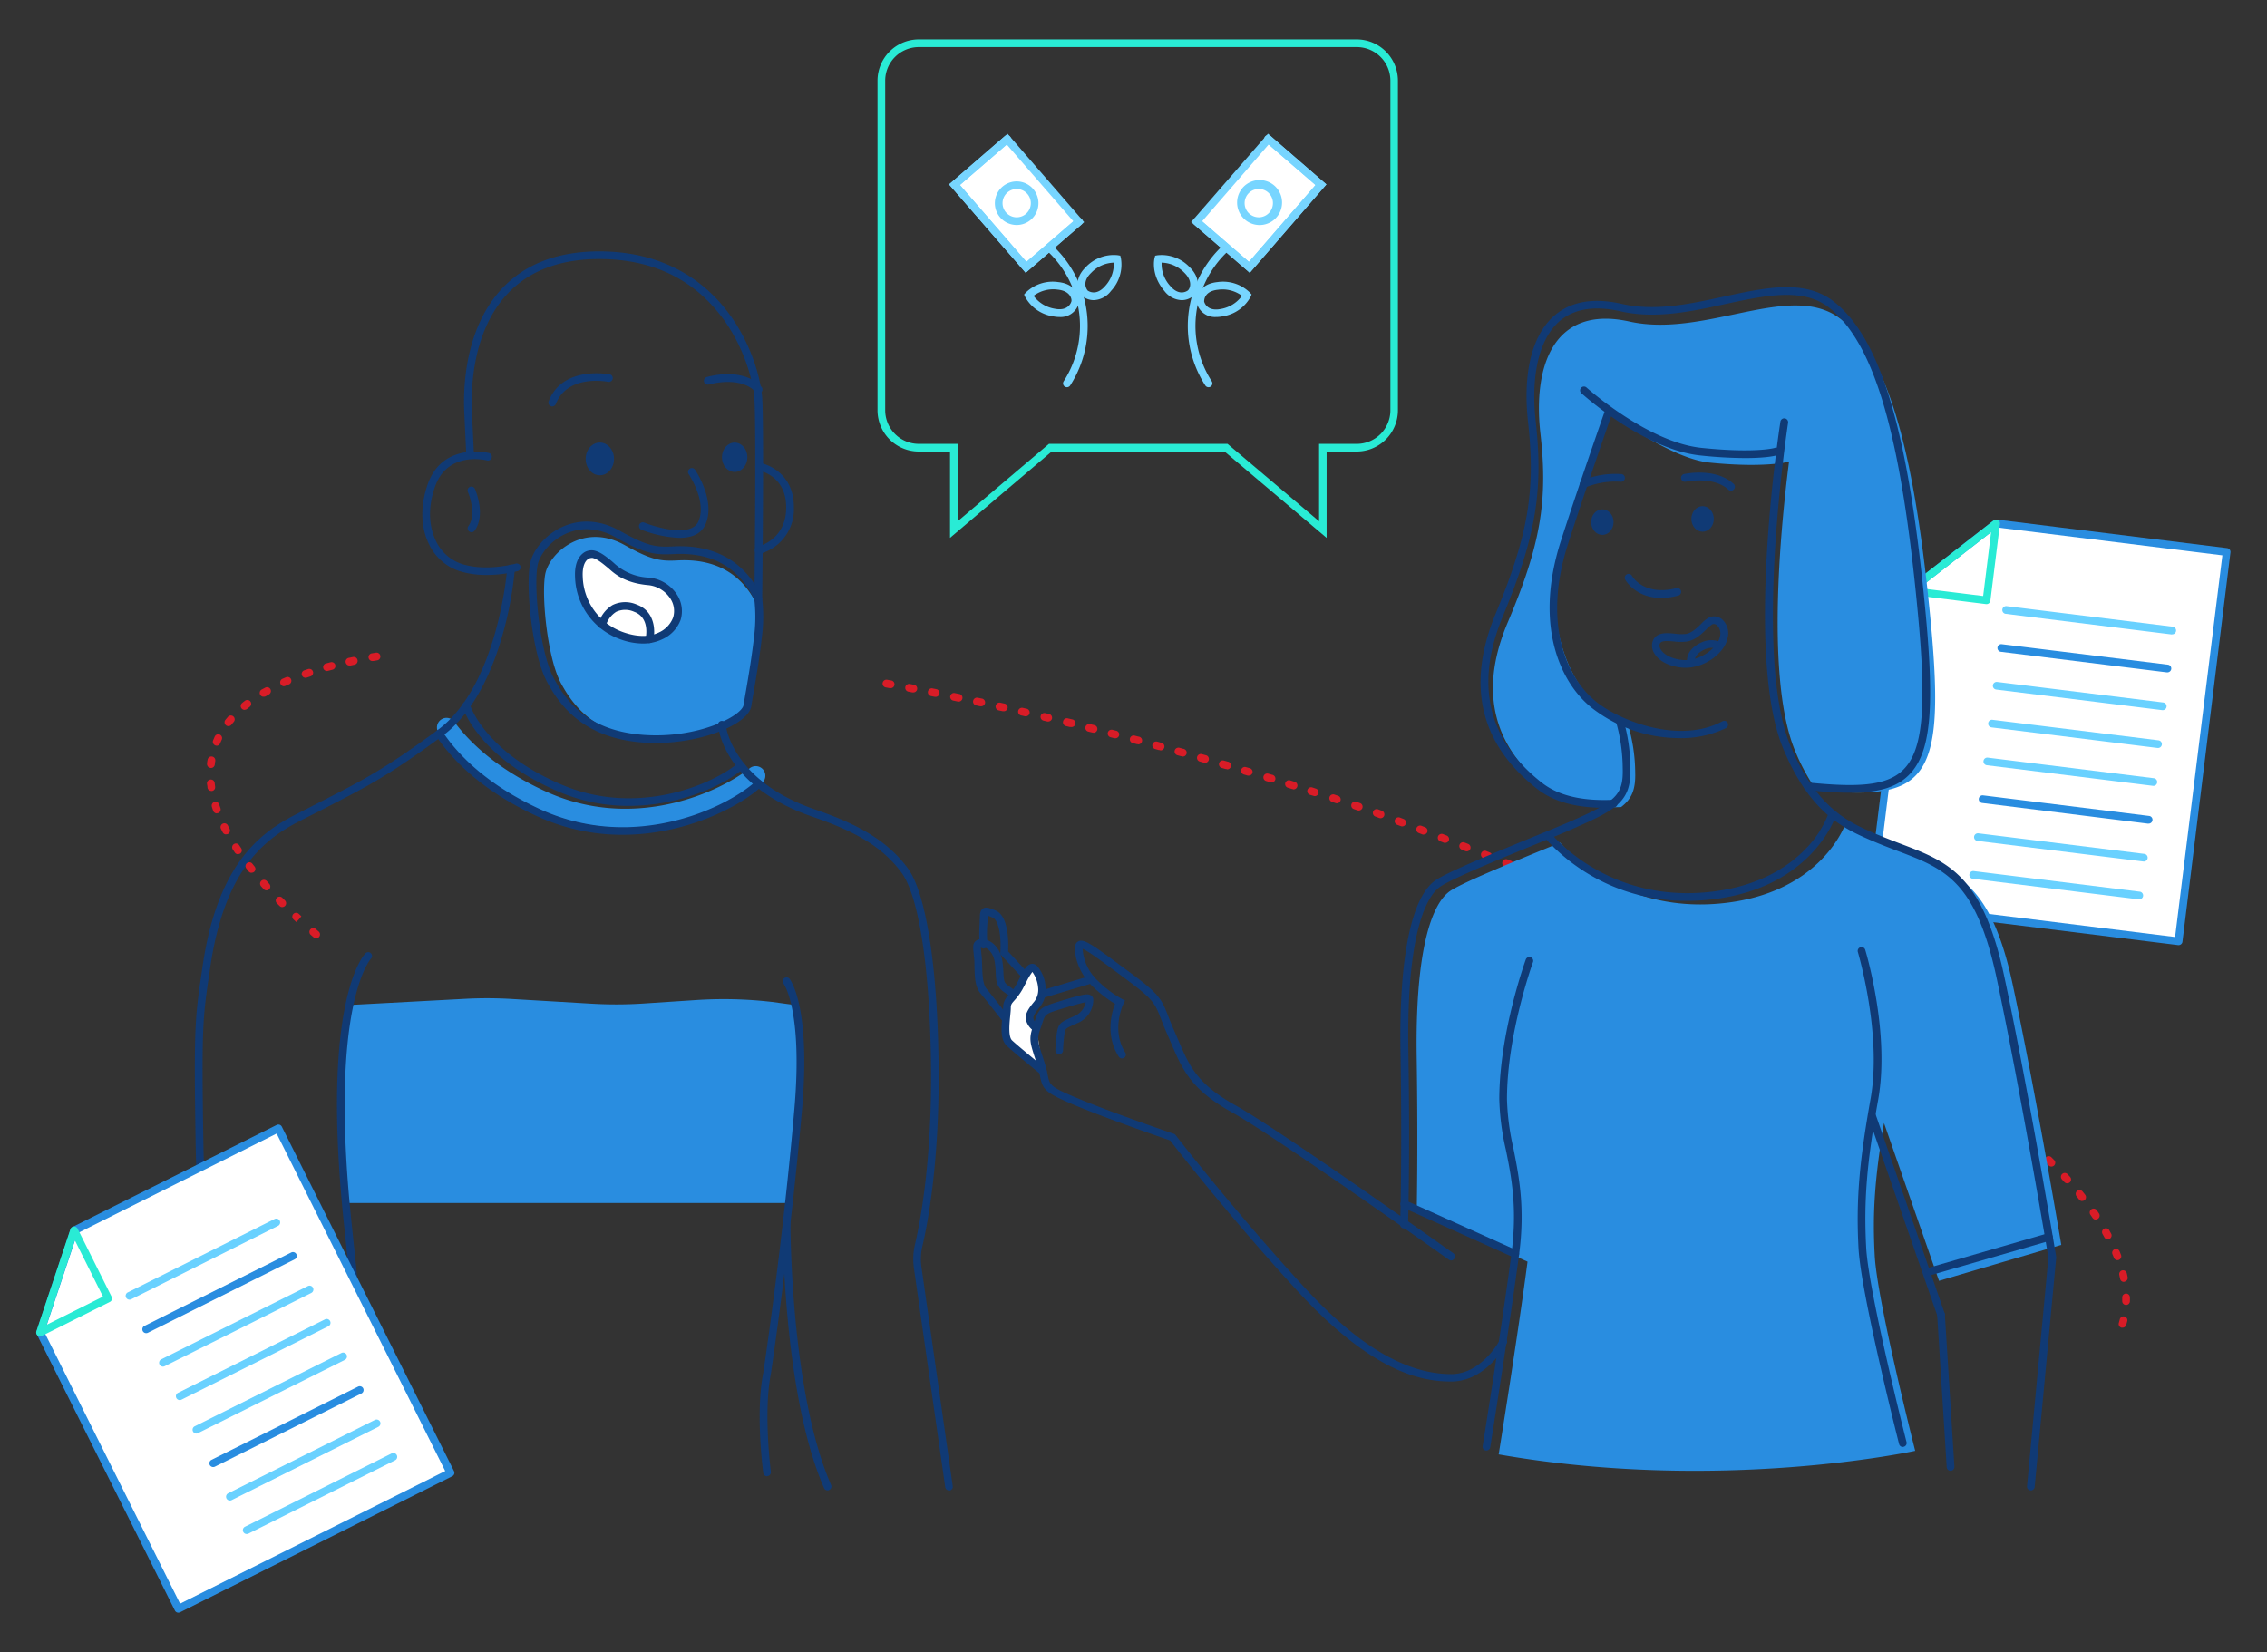<svg id="Layer_1" data-name="Layer 1" xmlns="http://www.w3.org/2000/svg" viewBox="0 0 590 430"><rect x="0" y="0" width="590" height="430" fill="#333333" stroke="none"/><defs><style>.cls-1{fill:#298de0;}.cls-2{fill:#d91c27;}.cls-3{fill:#fff;}.cls-4{fill:#69d1ff;}.cls-5{fill:#29ebd5;}.cls-6{fill:#77d5ff;}.cls-7{fill:#103a75;}</style></defs><title>why-us copy</title><g id="_Group_" data-name="&lt;Group&gt;"><path class="cls-1" d="M207.34,261.65l-6.49-.87a108.42,108.42,0,0,0-19.57-.49l-13.78.91a108.11,108.11,0,0,1-13.47.05L132.86,260a107.77,107.77,0,0,0-12.19,0L89.8,261.65v51.47H204.59l3.19-24.59Z"/></g><g id="_Group_2" data-name="&lt;Group&gt;"><path class="cls-1" d="M162.71,215.51A54.18,54.18,0,0,1,140,210.58c-14-6.38-21.73-14.25-25.78-19.73a2.5,2.5,0,1,1,4-3c3.69,5,10.82,12.22,23.83,18.16,22.6,10.32,44.61.54,53.1-6.07a2.5,2.5,0,1,1,3.07,3.95C191.88,208.9,178.49,215.51,162.71,215.51Z"/></g><g id="_Group_3" data-name="&lt;Group&gt;"><path class="cls-1" d="M176.37,145.87c12.63-.67,18.22,6.28,20.83,12a37.56,37.56,0,0,1,0,8.69c-.84,7.52-2.09,13.82-2.68,17.57s-12.73,9.13-25.75,8.15-19-7.41-22.81-14.51c-3.54-6.63-5.06-22.68-4.08-28.22s9.91-13.7,20.72-7.65C169.53,145.78,171.85,146.11,176.37,145.87Z"/></g><g id="_Group_4" data-name="&lt;Group&gt;"><path class="cls-2" d="M552.39,345.57a1.35,1.35,0,0,1-.28,0,1,1,0,0,1-.67-1.25c.09-.3.17-.61.25-.92a1,1,0,0,1,1.94.49c-.09.34-.18.67-.28,1A1,1,0,0,1,552.39,345.57Zm.93-5.91h0a1,1,0,0,1-1-1c0-.19,0-.38,0-.57v-.39a1,1,0,0,1,1-1,1,1,0,0,1,1,1v.43c0,.21,0,.41,0,.61A1,1,0,0,1,553.32,339.66Zm-.55-6a1,1,0,0,1-1-.8l-.21-1a1,1,0,1,1,1.95-.45c.08.33.15.67.22,1a1,1,0,0,1-.79,1.18ZM551.08,328a1,1,0,0,1-.93-.64c-.12-.3-.24-.6-.37-.9a1,1,0,0,1,.55-1.31,1,1,0,0,1,1.3.54l.38.95a1,1,0,0,1-.57,1.29A.92.92,0,0,1,551.08,328Zm-2.52-5.43a1,1,0,0,1-.89-.53l-.47-.85a1,1,0,0,1,.38-1.37,1,1,0,0,1,1.36.38l.49.89a1,1,0,0,1-.87,1.48Zm-3.12-5.12a1,1,0,0,1-.83-.45l-.56-.81A1,1,0,0,1,545.7,315l.57.84a1,1,0,0,1-.27,1.39A1,1,0,0,1,545.44,317.42Zm-3.54-4.84a1,1,0,0,1-.79-.38l-.61-.78a1,1,0,1,1,1.55-1.25c.22.26.43.52.63.79a1,1,0,0,1-.16,1.4A1,1,0,0,1,541.9,312.58ZM538,308a1,1,0,0,1-.74-.33l-.67-.74a1,1,0,0,1,1.48-1.34l.68.74a1,1,0,0,1-.08,1.42A1,1,0,0,1,538,308Zm-4.11-4.36a1,1,0,0,1-.71-.3l-.7-.7a1,1,0,1,1,1.41-1.42l.71.71a1,1,0,0,1-.71,1.71Zm-4.32-4.17a1,1,0,0,1-.68-.27l-.73-.67a1,1,0,0,1,1.35-1.48l.74.68a1,1,0,0,1,.06,1.42A1,1,0,0,1,529.6,299.46Zm-4.48-4a1,1,0,0,1-.65-.24l-.75-.64a1,1,0,0,1,1.29-1.53l.77.66a1,1,0,0,1,.1,1.41A1,1,0,0,1,525.12,295.46Zm-4.61-3.83a1,1,0,0,1-.63-.22l-.77-.62a1,1,0,0,1,1.24-1.57l.79.63a1,1,0,0,1,.15,1.41A1,1,0,0,1,520.51,291.63Zm-4.73-3.69a1,1,0,0,1-.6-.21l-.8-.59a1,1,0,0,1,1.2-1.61l.81.61a1,1,0,0,1,.19,1.4A1,1,0,0,1,515.78,287.94ZM511,284.38a1,1,0,0,1-.58-.19l-.81-.58a1,1,0,1,1,1.16-1.63l.82.58a1,1,0,0,1-.59,1.82ZM506,280.93a1,1,0,0,1-.57-.17l-.82-.56a1,1,0,0,1,1.12-1.66l.83.57a1,1,0,0,1-.56,1.82Zm-5-3.33a1,1,0,0,1-.55-.16l-.84-.54a1,1,0,0,1,1.09-1.68l.84.54a1,1,0,0,1-.54,1.84ZM496,274.38a.94.94,0,0,1-.53-.16l-.85-.52a1,1,0,0,1,1.06-1.7l.85.53a1,1,0,0,1-.53,1.85Zm-5.12-3.13a1,1,0,0,1-.52-.15l-.85-.51a1,1,0,0,1-.35-1.37,1,1,0,0,1,1.37-.35l.86.52a1,1,0,0,1,.35,1.37A1,1,0,0,1,490.87,271.25Zm-5.18-3a1,1,0,0,1-.5-.13l-.86-.5a1,1,0,0,1,1-1.74l.87.5a1,1,0,0,1-.5,1.87Zm-5.22-2.95a1,1,0,0,1-.49-.13l-.87-.48a1,1,0,1,1,1-1.75l.87.48a1,1,0,0,1-.48,1.88Zm-5.27-2.87a1,1,0,0,1-.47-.12l-.88-.47a1,1,0,0,1-.42-1.35,1,1,0,0,1,1.35-.42l.89.48a1,1,0,0,1-.47,1.88Zm-5.31-2.79a1.07,1.07,0,0,1-.46-.11l-.89-.46a1,1,0,1,1,.92-1.78l.89.46a1,1,0,0,1-.46,1.89Zm-5.36-2.72a1,1,0,0,1-.44-.1l-.9-.45a1,1,0,0,1-.45-1.34,1,1,0,0,1,1.35-.45l.89.45a1,1,0,0,1-.45,1.89Zm-5.38-2.64a1,1,0,0,1-.44-.1l-.89-.43a1,1,0,0,1,.86-1.81l.9.44a1,1,0,0,1-.43,1.9Zm-5.42-2.58a1,1,0,0,1-.42-.09l-.91-.42a1,1,0,1,1,.85-1.81l.9.42a1,1,0,0,1-.42,1.9Zm-5.45-2.5a1.06,1.06,0,0,1-.42-.09l-.9-.41a1,1,0,0,1,.82-1.83l.91.42a1,1,0,0,1,.5,1.32A1,1,0,0,1,448.28,249.16Zm-5.48-2.45a.92.92,0,0,1-.4-.08l-.92-.4a1,1,0,0,1,.8-1.83l.92.4a1,1,0,0,1-.4,1.91Zm-5.51-2.39a1,1,0,0,1-.39-.08l-.92-.4a1,1,0,1,1,.79-1.84l.92.4a1,1,0,0,1-.4,1.92ZM431.77,242a1.14,1.14,0,0,1-.4-.08l-.91-.39a1,1,0,0,1,.78-1.85l.92.4a1,1,0,0,1,.53,1.31A1,1,0,0,1,431.77,242Zm-5.53-2.35a.91.91,0,0,1-.39-.08l-.92-.38a1,1,0,0,1,.77-1.85l.93.39a1,1,0,0,1-.39,1.92Zm-5.54-2.32a1,1,0,0,1-.38-.08l-.92-.38a1,1,0,0,1-.54-1.31,1,1,0,0,1,1.3-.54l.93.39a1,1,0,0,1-.39,1.92Zm-5.54-2.3a1.09,1.09,0,0,1-.39-.08l-.92-.38a1,1,0,0,1,.76-1.85l.93.38a1,1,0,0,1,.54,1.31A1,1,0,0,1,415.16,235Zm-5.55-2.28a1,1,0,0,1-.38-.08l-.93-.38a1,1,0,0,1-.55-1.3,1,1,0,0,1,1.31-.55l.92.38a1,1,0,0,1,.55,1.31A1,1,0,0,1,409.61,232.7ZM404,230.43a1,1,0,0,1-.37-.07l-.93-.38a1,1,0,1,1,.75-1.85l.93.38a1,1,0,0,1-.38,1.92Zm-5.56-2.24a1,1,0,0,1-.38-.08l-.92-.37a1,1,0,1,1,.74-1.85l.93.37a1,1,0,0,1-.37,1.93ZM392.9,226a1.16,1.16,0,0,1-.37-.07l-.93-.38a1,1,0,0,1-.56-1.29,1,1,0,0,1,1.3-.56l.93.37a1,1,0,0,1-.37,1.93Zm-5.58-2.21a1.16,1.16,0,0,1-.37-.07l-.93-.37a1,1,0,0,1,.73-1.86l.93.37a1,1,0,0,1,.57,1.29A1,1,0,0,1,387.32,223.75Zm-5.59-2.2a1,1,0,0,1-.37-.07l-.93-.37a1,1,0,0,1-.57-1.29,1,1,0,0,1,1.3-.57l.93.37a1,1,0,0,1-.36,1.93Zm-5.6-2.18a.92.92,0,0,1-.36-.07l-.93-.36a1,1,0,0,1,.72-1.87l.93.36a1,1,0,0,1,.57,1.3A1,1,0,0,1,376.13,219.37Zm-5.6-2.17a1.13,1.13,0,0,1-.36-.06l-.93-.36a1,1,0,1,1,.71-1.87l.94.36a1,1,0,0,1,.57,1.29A1,1,0,0,1,370.53,217.2Zm-5.61-2.14a.92.92,0,0,1-.36-.07l-.93-.35a1,1,0,0,1,.7-1.88l.94.36a1,1,0,0,1-.35,1.94Zm-5.63-2.13a.91.91,0,0,1-.35-.07l-.94-.35a1,1,0,1,1,.7-1.87l.94.35a1,1,0,0,1-.35,1.94Zm-5.67-2a1.13,1.13,0,0,1-.32-.05l-.95-.32a1,1,0,0,1,.64-1.9l.95.32a1,1,0,0,1-.32,1.95Zm-5.7-1.89a1.12,1.12,0,0,1-.31-.05l-.95-.32a1,1,0,0,1-.64-1.26,1,1,0,0,1,1.27-.64l.95.32a1,1,0,0,1,.63,1.26A1,1,0,0,1,347.92,209.08Zm-5.7-1.86a1,1,0,0,1-.3-.05l-1-.3a1,1,0,0,1,.62-1.91l.94.31a1,1,0,0,1-.3,1.95Zm-5.72-1.82a.79.79,0,0,1-.3-.05l-.95-.3a1,1,0,1,1,.6-1.9l.95.3a1,1,0,0,1-.3,2Zm-5.72-1.78a1,1,0,0,1-.3-.05l-1-.29a1,1,0,0,1,.59-1.91l1,.29a1,1,0,0,1-.29,2ZM325,201.87a.92.92,0,0,1-.29,0l-1-.29a1,1,0,0,1-.67-1.25,1,1,0,0,1,1.24-.66l1,.28a1,1,0,0,1,.67,1.25A1,1,0,0,1,325,201.87Zm-5.76-1.71a.9.9,0,0,1-.28,0l-1-.28a1,1,0,1,1,.56-1.92l1,.28a1,1,0,0,1-.28,2Zm-5.77-1.68a1.24,1.24,0,0,1-.27,0l-1-.28a1,1,0,0,1,.55-1.92l1,.27a1,1,0,0,1-.28,2Zm-5.78-1.64-.26,0-1-.27a1,1,0,0,1,.54-1.93l1,.27a1,1,0,0,1-.27,2Zm-5.78-1.6-.27,0-1-.27a1,1,0,0,1-.7-1.22,1,1,0,0,1,1.23-.71l1,.27a1,1,0,0,1-.26,2Zm-5.8-1.56a1.09,1.09,0,0,1-.26,0l-1-.26a1,1,0,1,1,.51-1.93l1,.25a1,1,0,0,1-.25,2Zm-5.81-1.53a1.15,1.15,0,0,1-.26,0l-1-.25a1,1,0,0,1,.5-1.94l1,.25a1,1,0,0,1,.71,1.22A1,1,0,0,1,290.34,192.15Zm-5.82-1.49a1.07,1.07,0,0,1-.25,0l-1-.24a1,1,0,0,1-.73-1.21,1,1,0,0,1,1.21-.73l1,.24a1,1,0,0,1-.24,2Zm-5.83-1.44a1,1,0,0,1-.24,0l-1-.24a1,1,0,0,1-.73-1.21A1,1,0,0,1,278,187l1,.23a1,1,0,0,1-.24,2Zm-5.84-1.42a.86.86,0,0,1-.23,0l-1-.23a1,1,0,0,1-.74-1.21,1,1,0,0,1,1.2-.74l1,.23a1,1,0,0,1,.74,1.21A1,1,0,0,1,272.85,187.8ZM267,186.44a.91.91,0,0,1-.23,0l-1-.22A1,1,0,0,1,265,185a1,1,0,0,1,1.2-.75l1,.22a1,1,0,0,1,.75,1.2A1,1,0,0,1,267,186.44Zm-5.86-1.33a.83.83,0,0,1-.22,0l-1-.21a1,1,0,0,1,.43-2l1,.22a1,1,0,0,1-.22,2Zm-5.87-1.29a.75.75,0,0,1-.21,0l-1-.21a1,1,0,1,1,.42-2l1,.21a1,1,0,0,1-.21,2Zm-5.88-1.24-.2,0-1-.21a1,1,0,1,1,.4-1.95l1,.2a1,1,0,0,1-.21,2Zm-5.88-1.2-.2,0-1-.2a1,1,0,1,1,.39-2l1,.2a1,1,0,0,1,.79,1.17A1,1,0,0,1,243.51,181.38Zm-5.89-1.16h-.19l-1-.19a1,1,0,1,1,.37-2l1,.19a1,1,0,0,1-.19,2Zm-5.9-1.11h-.18l-1-.18a1,1,0,1,1,.35-2l1,.18a1,1,0,0,1-.18,2Z"/></g><g id="_Group_5" data-name="&lt;Group&gt;"><polygon class="cls-3" points="579.53 143.66 566.98 244.98 486.92 235.06 496.99 153.76 519.49 136.22 579.53 143.66"/><path class="cls-1" d="M567,246h-.12l-80.06-9.92a1,1,0,0,1-.87-1.11L496,153.64a1,1,0,0,1,.38-.67l22.5-17.53a1,1,0,0,1,.74-.21l60,7.44a1,1,0,0,1,.87,1.12L568,245.1A1,1,0,0,1,567,246Zm-79-11.79,78.08,9.68,12.31-99.34-58.64-7.26-21.85,17Z"/></g><g id="_Group_6" data-name="&lt;Group&gt;"><path class="cls-4" d="M565.24,165.13h-.12L522,159.77a1,1,0,0,1,.24-2l43.16,5.34a1,1,0,0,1-.13,2Z"/></g><g id="_Group_7" data-name="&lt;Group&gt;"><line class="cls-3" x1="520.87" y1="168.63" x2="564.02" y2="173.98"/><path class="cls-1" d="M564,175h-.12l-43.15-5.35a1,1,0,0,1-.87-1.11,1,1,0,0,1,1.11-.87L564.15,173a1,1,0,0,1-.13,2Z"/></g><g id="_Group_8" data-name="&lt;Group&gt;"><path class="cls-4" d="M562.8,184.83h-.12l-43.16-5.35a1,1,0,0,1-.86-1.11,1,1,0,0,1,1.11-.87l43.16,5.34a1,1,0,0,1-.13,2Z"/></g><g id="_Group_9" data-name="&lt;Group&gt;"><path class="cls-4" d="M561.58,194.68h-.12l-43.15-5.35a1,1,0,0,1-.87-1.11,1,1,0,0,1,1.11-.87l43.15,5.34a1,1,0,0,1-.12,2Z"/></g><g id="_Group_10" data-name="&lt;Group&gt;"><path class="cls-4" d="M560.36,204.53h-.12l-43.16-5.35a1,1,0,0,1-.86-1.11,1,1,0,0,1,1.11-.87l43.15,5.35a1,1,0,0,1-.12,2Z"/></g><g id="_Group_11" data-name="&lt;Group&gt;"><line class="cls-3" x1="515.99" y1="208.03" x2="559.14" y2="213.38"/><path class="cls-1" d="M559.14,214.38H559L515.86,209a1,1,0,0,1-.87-1.11,1,1,0,0,1,1.12-.87l43.15,5.35a1,1,0,0,1-.12,2Z"/></g><g id="_Group_12" data-name="&lt;Group&gt;"><path class="cls-4" d="M557.92,224.23h-.12l-43.16-5.35a1,1,0,0,1-.87-1.11,1,1,0,0,1,1.12-.87L558,222.24a1,1,0,0,1-.12,2Z"/></g><g id="_Group_13" data-name="&lt;Group&gt;"><path class="cls-4" d="M556.7,234.08h-.12l-43.16-5.35a1,1,0,1,1,.25-2l43.15,5.35a1,1,0,0,1-.12,2Z"/></g><g id="_Group_14" data-name="&lt;Group&gt;"><path class="cls-5" d="M517,157.24h-.12l-20-2.48a1,1,0,0,1-.49-1.79l22.5-17.53a1,1,0,0,1,1.61.91l-2.49,20A1,1,0,0,1,517,157.24Zm-17.5-4.17,16.63,2.06,2.06-16.63Z"/></g><g id="_Group_15" data-name="&lt;Group&gt;"><path class="cls-5" d="M247.25,140V117.53h-8.13a10.75,10.75,0,0,1-10.74-10.73V21a10.75,10.75,0,0,1,10.74-10.74h114A10.75,10.75,0,0,1,363.82,21V106.8a10.75,10.75,0,0,1-10.74,10.73h-7.82V140L318.7,117.53h-45ZM273,115.53h46.47l23.83,20.15V115.53h9.82a8.75,8.75,0,0,0,8.74-8.73V21a8.75,8.75,0,0,0-8.74-8.74h-114A8.75,8.75,0,0,0,230.38,21V106.8a8.75,8.75,0,0,0,8.74,8.73h10.13v20.14Z"/></g><g id="_Group_16" data-name="&lt;Group&gt;"><path class="cls-6" d="M314.53,100.79a1,1,0,0,1-.84-.45,28.62,28.62,0,0,1,8.51-39.52,1,1,0,1,1,1.09,1.68,26.59,26.59,0,0,0-7.92,36.75,1,1,0,0,1-.84,1.54Z"/></g><g id="_Group_17" data-name="&lt;Group&gt;"><rect class="cls-3" x="313.38" y="43.81" width="28.47" height="18.14" transform="translate(582.06 -160.16) rotate(130.89)"/><path class="cls-6" d="M325.26,71,310,57.8l20-23L345.2,48ZM312.85,57.6l12.2,10.57,17.33-20L330.18,37.6Z"/></g><g id="_Group_18" data-name="&lt;Group&gt;"><path class="cls-6" d="M327.61,58.57a5.85,5.85,0,1,1,.41,0Zm0-9.37h-.27a3.68,3.68,0,0,0-3.41,3.94,3.68,3.68,0,0,0,1.26,2.52h0a3.76,3.76,0,0,0,2.68.89,3.7,3.7,0,0,0,3.41-3.94,3.66,3.66,0,0,0-3.67-3.42Z"/></g><g id="_Group_19" data-name="&lt;Group&gt;"><g id="_Group_20" data-name="&lt;Group&gt;"><path class="cls-6" d="M325.26,71,310.79,58.46a1,1,0,0,1,1.31-1.52l12.95,11.22,17.33-20-13-11.22a1,1,0,1,1,1.31-1.51L345.2,48Z"/></g></g><g id="_Group_21" data-name="&lt;Group&gt;"><g id="_Group_22" data-name="&lt;Group&gt;"><g id="_Group_23" data-name="&lt;Group&gt;"><path class="cls-6" d="M307.54,78.12a5.89,5.89,0,0,1-4.5-2.39c-3.61-4.23-2.61-8.38-2.56-8.56l.16-.62.63-.11a10,10,0,0,1,8.36,3.12c3.27,3.19,2,6.29.91,7.48l-.1.09A4.74,4.74,0,0,1,307.54,78.12Zm-5.22-9.76a8.51,8.51,0,0,0,2.24,6.07h0c2.23,2.61,4.15,1.48,4.56,1.19s1.57-2.22-.88-4.63A8.49,8.49,0,0,0,302.32,68.36Z"/></g></g><g id="_Group_24" data-name="&lt;Group&gt;"><g id="_Group_25" data-name="&lt;Group&gt;"><path class="cls-6" d="M316.46,82.51a4.88,4.88,0,0,1-5-3.67l0-.13c-.13-1.63.82-4.82,5.36-5.29h0a10,10,0,0,1,8.5,2.76l.42.48-.26.59a10,10,0,0,1-7.33,5.1A8.78,8.78,0,0,1,316.46,82.51Zm-3.07-4c.13.46.92,2.57,4.3,1.91A8.55,8.55,0,0,0,323.23,77,8.46,8.46,0,0,0,317,75.41h0C313.5,75.76,313.38,78,313.39,78.48Zm3.47-4.07h0Z"/></g></g></g><g id="_Group_26" data-name="&lt;Group&gt;"><path class="cls-6" d="M277.67,100.79a1,1,0,0,1-.54-.16,1,1,0,0,1-.3-1.38,26.59,26.59,0,0,0-7.92-36.75A1,1,0,1,1,270,60.82a28.62,28.62,0,0,1,8.52,39.52A1,1,0,0,1,277.67,100.79Z"/></g><g id="_Group_27" data-name="&lt;Group&gt;"><rect class="cls-3" x="250.35" y="43.81" width="28.47" height="18.14" transform="translate(131.35 -181.74) rotate(49.11)"/><path class="cls-6" d="M266.94,71,247,48l15.22-13.18,19.94,23ZM249.82,48.16l17.32,20,12.2-10.57L262,37.6Z"/></g><g id="_Group_28" data-name="&lt;Group&gt;"><path class="cls-6" d="M264.58,58.56a5.67,5.67,0,1,1,3.72-1.38h0A5.65,5.65,0,0,1,264.58,58.56Zm0-9.36A3.68,3.68,0,1,0,267,55.67h0a3.68,3.68,0,0,0-2.41-6.47Z"/></g><g id="_Group_29" data-name="&lt;Group&gt;"><g id="_Group_30" data-name="&lt;Group&gt;"><path class="cls-6" d="M266.94,71,247,48l14.46-12.52a1,1,0,1,1,1.31,1.51L249.82,48.16l17.32,20,13-11.22a1,1,0,0,1,1.31,1.52Z"/></g></g><g id="_Group_31" data-name="&lt;Group&gt;"><g id="_Group_32" data-name="&lt;Group&gt;"><g id="_Group_33" data-name="&lt;Group&gt;"><path class="cls-6" d="M284.66,78.12a4.72,4.72,0,0,1-2.9-1l-.1-.09c-1.11-1.19-2.36-4.29.9-7.48a10,10,0,0,1,8.37-3.12l.63.11.16.62a10,10,0,0,1-2.57,8.56A5.88,5.88,0,0,1,284.66,78.12Zm-1.59-2.5c.39.27,2.32,1.43,4.57-1.19a8.49,8.49,0,0,0,2.23-6.07A8.47,8.47,0,0,0,284,71C281.47,73.42,282.8,75.28,283.07,75.62Zm5.33-.54Z"/></g></g><g id="_Group_34" data-name="&lt;Group&gt;"><g id="_Group_35" data-name="&lt;Group&gt;"><path class="cls-6" d="M275.74,82.51a8.7,8.7,0,0,1-1.62-.16,10,10,0,0,1-7.33-5.1l-.26-.59.42-.48a10,10,0,0,1,8.49-2.76c4.54.47,5.49,3.66,5.36,5.29l0,.13A4.89,4.89,0,0,1,275.74,82.51ZM269,77a8.55,8.55,0,0,0,5.53,3.36c3.37.65,4.17-1.43,4.31-1.91s-.15-2.72-3.57-3.07h0A8.49,8.49,0,0,0,269,77Zm10.83,1.6h0Z"/></g></g></g><g id="_Group_36" data-name="&lt;Group&gt;"><path class="cls-7" d="M271,259.89l-10.66-11.53,0-.44c.25-3.3-.2-8.31-2-9.08-.65-.28-1.06-.44-1.32-.52,0,.22,0,.49,0,.73,0,.4,0,.88-.06,1.42a38.49,38.49,0,0,0,0,5.3,1,1,0,1,1-2,.19,38.15,38.15,0,0,1,0-5.62c0-.52,0-1,.05-1.35,0-1.13.06-2,.81-2.51s1.8-.14,3.34.53c3.44,1.48,3.31,8.61,3.21,10.63l9.22,10L283.74,254a1,1,0,1,1,.58,1.91Z"/></g><g id="_Group_37" data-name="&lt;Group&gt;"><path class="cls-7" d="M261.82,266.33a1,1,0,0,1-.8-.39c0-.05-4.36-5.61-5.86-7.41s-1.48-4.6-1.55-7.18c0-.71,0-1.4-.09-2s-.09-.91-.13-1.28c-.14-1.35-.24-2.23.33-2.93a2.18,2.18,0,0,1,1.52-.69c2-.17,5,1.52,5.66,5.86a28.8,28.8,0,0,1,.25,2.91c.1,2,.17,2.57,1.24,3.32l2.14,1.52a1,1,0,1,1-1.15,1.63l-2.14-1.51c-1.91-1.35-2-2.9-2.09-4.86a25.9,25.9,0,0,0-.23-2.73c-.47-3.3-2.64-4.23-3.5-4.15h-.13a10.32,10.32,0,0,0,.09,1.41c0,.39.09.83.13,1.33s.07,1.36.1,2.11c.06,2.15.14,4.82,1.09,6,1.51,1.83,5.72,7.24,5.9,7.47a1,1,0,0,1-.78,1.61Z"/></g><g id="_Group_38" data-name="&lt;Group&gt;"><path class="cls-1" d="M490.32,292.3c-2.48,14.79-3,23.76-2.41,34.54.62,11.77,10.53,50.79,10.53,50.79s-50.53,11.05-108.4.93c0,0,5-31,7.51-50.17l-28.84-13c.13-7.07.28-20.86,0-39.8-.47-28.34,3.92-40.63,8.88-43.8,3.87-2.48,18.76-8.47,28.44-12.45h0c.41.52,14.57,18.25,41.41,15.85,25.43-2.28,32.22-19,33-21.09a40.82,40.82,0,0,0,10.21,5.74c16,7,26.73,6,33.23,36.7,5.11,24.07,10.5,55.21,12.58,67.48l-31.82,9.36Z"/></g><g id="_Group_39" data-name="&lt;Group&gt;"><path class="cls-1" d="M472.7,205.65a53.28,53.28,0,0,1-5.43-10c-7.86-18.57-3.78-59-1.66-75.49,0,0-6.15,1.72-20.65.25-8.67-.88-20.57-9-26.57-13.23-1.1,3-7.09,19.8-11.62,33.53-5,15.17-1.31,36,11.19,44.78a37.67,37.67,0,0,0,5.81,3.38h0A44.24,44.24,0,0,1,425.57,201c.13,4.38-.8,6.86-3.66,9.06-6.46.28-13.77-.56-19-4.53-12.53-9.6-19-23.49-10.5-43.55s10.5-31.65,8.5-49.1,3.33-33.59,23.16-29.19S466,73,479,83s19.5,36.94,23.5,79S500.77,208.37,472.7,205.65Z"/></g><g id="_Group_40" data-name="&lt;Group&gt;"><path class="cls-7" d="M436.86,192.12a37.09,37.09,0,0,1-21.75-7.24c-8.65-6.23-16.16-21.52-8.87-44.12,4.95-15.33,11.44-33.84,11.51-34a1,1,0,1,1,1.88.66c-.06.18-6.55,18.66-11.49,34-7,21.58,0,36,8.13,41.89,6.65,4.78,21.2,10.21,32,4.43a1,1,0,0,1,1.35.4,1,1,0,0,1-.41,1.36A26.82,26.82,0,0,1,436.86,192.12Z"/></g><g id="_Group_41" data-name="&lt;Group&gt;"><path class="cls-7" d="M454.2,119.23a114.42,114.42,0,0,1-11.61-.67c-14.66-1.51-30.41-15.65-31.07-16.25a1,1,0,0,1,1.34-1.48c.16.14,15.93,14.29,29.93,15.74s19.07.05,19.12,0a1,1,0,1,1,.57,1.91C462.34,118.57,460,119.23,454.2,119.23Z"/></g><g id="_Group_42" data-name="&lt;Group&gt;"><path class="cls-7" d="M528.54,387.93h-.09a1,1,0,0,1-.9-1.09l5.56-59.49c-.43-2.59-7.2-43.15-13.44-72.61-5.42-25.52-13.5-28.59-25.74-33.23-2.21-.84-4.49-1.7-6.92-2.76l-.26-.11c-6.58-2.86-15.61-6.77-22.67-23.8-10-24.15-1.1-82.62-.72-85.09a1,1,0,0,1,2,.3c-.09.6-9.21,60.4.59,84,6.75,16.29,15.34,20,21.62,22.73l.26.12c2.39,1,4.64,1.89,6.83,2.72,12.39,4.7,21.34,8.1,27,34.69,6.44,30.33,13.41,72.4,13.48,72.82l0,.13v.13L529.54,387A1,1,0,0,1,528.54,387.93Z"/></g><g id="_Group_43" data-name="&lt;Group&gt;"><path class="cls-7" d="M450.52,127.73a1,1,0,0,1-.67-.26c-3.91-3.61-11-2.11-11.11-2.09a1,1,0,0,1-.43-2c.34-.07,8.23-1.72,12.89,2.58a1,1,0,0,1,.06,1.41A1,1,0,0,1,450.52,127.73Z"/></g><g id="_Group_44" data-name="&lt;Group&gt;"><path class="cls-7" d="M412.19,127a1,1,0,0,1-.39-1.93A22.38,22.38,0,0,1,422,123.4a1,1,0,0,1,.88,1.11,1,1,0,0,1-1.1.88,20.45,20.45,0,0,0-9.17,1.5A1.09,1.09,0,0,1,412.19,127Z"/></g><g id="_Group_45" data-name="&lt;Group&gt;"><path class="cls-7" d="M432.38,155.64c-6.68,0-9.27-4.53-9.4-4.76a1,1,0,0,1,1.75-1c.13.23,3.14,5.32,11.55,3.2a1,1,0,0,1,.49,1.94A18,18,0,0,1,432.38,155.64Z"/></g><g id="_Group_46" data-name="&lt;Group&gt;"><ellipse class="cls-7" cx="443.11" cy="135.07" rx="2.92" ry="3.33"/></g><g id="_Group_47" data-name="&lt;Group&gt;"><ellipse class="cls-7" cx="417.02" cy="135.9" rx="2.92" ry="3.33"/></g><g id="_Group_48" data-name="&lt;Group&gt;"><path class="cls-7" d="M365.4,319.74h0a1,1,0,0,1-1-1c0-.17.55-17.13.09-45.11-.41-24.68,2.91-40.54,9.34-44.66,3.51-2.25,15.51-7.17,25.15-11.12,4.21-1.72,7.84-3.21,10-4.16,11.35-5,13.55-6.61,13.34-13.69a45,45,0,0,0-1.74-12.12,1,1,0,0,1,1.89-.65,46,46,0,0,1,1.85,12.71c.26,8.61-3.53,10.73-14.53,15.58-2.17,1-5.81,2.45-10,4.18-9.06,3.72-21.47,8.8-24.83,11-2.72,1.74-9,9.41-8.42,42.94.46,28-.08,45.05-.09,45.22A1,1,0,0,1,365.4,319.74Z"/></g><g id="_Group_49" data-name="&lt;Group&gt;"><path class="cls-7" d="M417.4,210.25c-7.35,0-13.17-1.64-17.33-4.9-14.89-11.67-18.53-27-10.8-45.67,8.44-20.36,10.41-32,8.43-49.67-1.43-12.74.93-22.58,6.65-27.7,4.29-3.83,10.25-4.92,17.73-3.22,8.72,2,17.85,0,26.68-1.92,10.82-2.34,21-4.56,28.55,1.36,12.33,9.72,19.47,34.08,23.88,81.44,2.35,25.27,1.19,36.2-4.43,41.79-5,5-13.47,5.19-26.42,3.9a1,1,0,0,1-.9-1.09,1,1,0,0,1,1.09-.9c12.36,1.23,20.38,1.08,24.82-3.33,5.06-5,6.1-15.92,3.84-40.18-4.35-46.77-11.26-70.71-23.12-80.06-6.77-5.33-16.54-3.21-26.88-1-9.05,2-18.4,4-27.55,1.91-6.81-1.54-12.18-.61-15.95,2.76-5.15,4.61-7.34,14.08-6,26,2,18.09,0,29.93-8.57,50.66-7.34,17.7-3.91,32.28,10.2,43.33,4.24,3.32,10.49,4.81,18.59,4.41a1,1,0,0,1,.1,2C419.11,210.23,418.25,210.25,417.4,210.25Z"/></g><g id="_Group_50" data-name="&lt;Group&gt;"><path class="cls-7" d="M438.62,173.81a9.31,9.31,0,0,1-1.29-.08c-3.26-.42-5.76-1.8-6.86-3.8a3.63,3.63,0,0,1-.25-3.28h0c1-2.16,3.52-1.92,5.74-1.71a11.36,11.36,0,0,0,2.83.06c1.51-.26,2.8-1.51,3.94-2.62a8.33,8.33,0,0,1,2.16-1.72,3.2,3.2,0,0,1,3.27.52,4.85,4.85,0,0,1,1.45,4.91C448.9,169.84,443.87,173.81,438.62,173.81ZM432,167.49a1.63,1.63,0,0,0,.18,1.47c.78,1.41,2.79,2.46,5.37,2.79,4.79.63,9.52-3.21,10.06-6a3,3,0,0,0-.74-3,1.23,1.23,0,0,0-1.21-.26,7.43,7.43,0,0,0-1.58,1.33c-1.28,1.24-2.87,2.78-5,3.15a13,13,0,0,1-3.35,0c-2-.19-3.37-.25-3.74.56Z"/></g><g id="_Group_51" data-name="&lt;Group&gt;"><path class="cls-7" d="M440.21,173.5a1,1,0,0,1-1-.71c-.73-2.43,1.34-4.68,3.76-5.65a5.93,5.93,0,0,1,5.14.15,1,1,0,0,1-1,1.71,4,4,0,0,0-3.37,0c-1.31.53-3,1.87-2.58,3.21a1,1,0,0,1-1,1.29Z"/></g><g id="_Group_52" data-name="&lt;Group&gt;"><path class="cls-7" d="M386.86,377.55h-.16a1,1,0,0,1-.83-1.14c.05-.31,5-31.18,7.5-50.15,1.56-11.79,0-19.87-1.46-27a66,66,0,0,1-1.71-13.13c0-17.32,6.8-36.12,6.87-36.31a1,1,0,1,1,1.87.69c-.06.18-6.74,18.66-6.74,35.62a64.4,64.4,0,0,0,1.67,12.74c1.45,7.28,3.09,15.54,1.48,27.65-2.52,19-7.46,49.89-7.51,50.2A1,1,0,0,1,386.86,377.55Z"/></g><g id="_Group_53" data-name="&lt;Group&gt;"><path class="cls-7" d="M495.25,376.62a1,1,0,0,1-1-.75c-.41-1.6-9.94-39.25-10.56-51-.65-12.33.15-22.15,3.15-38.94s-3.26-37.92-3.32-38.13a1,1,0,1,1,1.92-.58c.26.88,6.47,21.68,3.36,39.06-3,16.62-3.75,26.33-3.11,38.48.61,11.54,10.4,50.21,10.5,50.6a1,1,0,0,1-.72,1.21Z"/></g><g id="_Group_54" data-name="&lt;Group&gt;"><path class="cls-7" d="M505.16,343.18a1,1,0,0,1-.94-.67l-18-51.89a1,1,0,0,1,.62-1.27,1,1,0,0,1,1.27.61l18,51.89a1,1,0,0,1-.61,1.27A1,1,0,0,1,505.16,343.18Z"/></g><g id="_Group_55" data-name="&lt;Group&gt;"><path class="cls-7" d="M377.66,328.08a1,1,0,0,1-.57-.19c-.45-.32-45-32-56.47-38.37-10.67-5.92-12.91-11.18-15.76-17.84-.34-.81-.69-1.63-1.07-2.48-.72-1.62-1.23-2.94-1.64-4-1.6-4.09-2-5.06-8.84-10.15l-1.69-1.26c-4.65-3.45-8.43-6.26-9.86-6.83a12.46,12.46,0,0,0,3.92,8.29,29.09,29.09,0,0,0,6.23,4.72l.89.45-.44.89c0,.07-3.28,6.78.52,12.69a1,1,0,0,1-1.68,1.08c-3.6-5.59-1.87-11.57-1-13.78a34.58,34.58,0,0,1-5.9-4.6c-3.7-3.56-4.83-8.3-4.46-10.53a1.46,1.46,0,0,1,.91-1.2c1.46-.59,3.54.87,12.07,7.22l1.7,1.25c7.32,5.44,7.82,6.73,9.5,11,.42,1.09.91,2.33,1.61,3.91.38.86.74,1.69,1.08,2.5,2.8,6.56,4.82,11.29,14.89,16.89,11.58,6.43,54.82,37.18,56.66,38.48a1,1,0,0,1,.23,1.4A1,1,0,0,1,377.66,328.08Z"/></g><g id="_Group_56" data-name="&lt;Group&gt;"><path class="cls-7" d="M439.14,234.48a49.13,49.13,0,0,1-37.07-16.36,1,1,0,0,1,1.58-1.23c.14.18,14.1,17.71,40.26,15.37,13.55-1.21,21.51-6.71,25.8-11.1a26.59,26.59,0,0,0,6.14-9.36,1,1,0,0,1,1.26-.65,1,1,0,0,1,.65,1.25c-.06.19-6.38,19.41-33.68,21.85C442.39,234.4,440.74,234.48,439.14,234.48Z"/></g><g id="_Group_57" data-name="&lt;Group&gt;"><path class="cls-7" d="M507.64,382.82a1,1,0,0,1-1-.94l-2.48-39.64a1,1,0,0,1,.94-1.06,1,1,0,0,1,1.06.94l2.48,39.64a1,1,0,0,1-.94,1.06Z"/></g><g id="_Group_58" data-name="&lt;Group&gt;"><path class="cls-3" d="M271.41,278.79s-6.86-5.57-8.69-7.3-.65-7.23-.65-9.28,1.39-2.14,3.13-5.18,2.78-5.94,4-5,3.42,6.15.8,9.28-2.61,4.26-.24,6.23"/><path class="cls-7" d="M271.41,279.79a1,1,0,0,1-.63-.23c-.28-.22-6.91-5.61-8.75-7.34s-1.39-5.24-1.1-8.12c.07-.78.14-1.45.14-1.89a4.29,4.29,0,0,1,1.45-3.2,14.4,14.4,0,0,0,1.81-2.48c.37-.65.72-1.3,1-1.9,1.1-2.1,1.83-3.48,3-3.73a1.75,1.75,0,0,1,1.44.38,9.2,9.2,0,0,1,2.35,5.51,6.89,6.89,0,0,1-1.41,5.2c-1.27,1.51-1.81,2.45-1.76,3.05s.46,1,1.39,1.76a1,1,0,1,1-1.28,1.54,4.87,4.87,0,0,1-2.1-3.12c-.13-1.41.75-2.77,2.21-4.52a5,5,0,0,0,1-3.72,8.09,8.09,0,0,0-1.49-4,15.37,15.37,0,0,0-1.55,2.59c-.32.62-.68,1.29-1.06,2a16,16,0,0,1-2.05,2.81c-.69.78-.95,1.07-.95,1.88,0,.54-.07,1.26-.15,2.09-.21,2.05-.55,5.49.48,6.46,1.79,1.68,8.58,7.2,8.64,7.25a1,1,0,0,1,.15,1.41A1,1,0,0,1,271.41,279.79Z"/></g><g id="_Group_59" data-name="&lt;Group&gt;"><path class="cls-7" d="M377.67,359.59c-7.92,0-20.72-2.49-40.46-24.07-17.25-18.85-30.95-36.43-32.68-38.68-2.25-.77-17.13-5.9-25.47-9.45-7-3-7.67-3.77-8.37-7.21a26.54,26.54,0,0,0-.76-3l-.48-1.51c-1.47-4.55-1.73-5.37-.44-9,.14-.42.27-.79.38-1.13,1-3.07,1.5-3.44,6.64-5,5.69-1.72,7-2,7.88-1.47a1.37,1.37,0,0,1,.63,1,6.6,6.6,0,0,1-4.13,6.23l-1.2.55c-2,.9-2,.9-2.22,2.66a38.9,38.9,0,0,0-.32,3.88,1,1,0,0,1-1,1h0a1,1,0,0,1-1-1,37.63,37.63,0,0,1,.33-4.11c.33-2.77,1-3.17,3.39-4.25.34-.15.73-.32,1.17-.53a4.92,4.92,0,0,0,3-3.63c-1.14.17-3.86,1-5.92,1.61-4.56,1.37-4.57,1.42-5.32,3.71-.12.34-.24.73-.4,1.17-1.06,3-.95,3.37.46,7.74l.49,1.52a28.42,28.42,0,0,1,.81,3.23c.53,2.57.61,3,7.19,5.77,8.93,3.8,25.45,9.44,25.62,9.49l.28.1.19.24c.14.19,14.43,18.77,32.75,38.79,9.2,10.05,23.25,23.42,39,23.42,7.93,0,12.6-8.78,12.64-8.87a1,1,0,1,1,1.78.92C391.88,350.05,386.8,359.59,377.67,359.59Z"/></g><g id="_Group_60" data-name="&lt;Group&gt;"><path class="cls-7" d="M501.78,332.11a1,1,0,0,1-.28-2l31.45-9.1a1,1,0,0,1,.55,1.93l-31.44,9.1A1.33,1.33,0,0,1,501.78,332.11Z"/></g><g id="_Group_61" data-name="&lt;Group&gt;"><path class="cls-7" d="M394.36,327.38a1,1,0,0,1-.41-.09l-28.89-13a1,1,0,0,1,.82-1.83l28.89,13a1,1,0,0,1-.41,1.91Z"/></g><g id="_Group_62" data-name="&lt;Group&gt;"><path class="cls-7" d="M197.34,156.89h0a1,1,0,0,1-1-1c0-.44.51-44,0-52.17-.23-3.73-2.3-13-8.47-21.18-7.52-10-18.26-15.12-31.91-15.12-10.13,0-18.11,3-23.71,8.86-9.37,9.83-9.71,24.92-9.43,31l.52,10.87a1,1,0,0,1-1,1,1,1,0,0,1-1-.95l-.51-10.86c-.3-6.29.07-22,10-32.43,6-6.29,14.46-9.48,25.16-9.48,17.83,0,28.07,8.66,33.52,15.92,6.43,8.58,8.59,18,8.86,22.26.51,8.22,0,50.51,0,52.31A1,1,0,0,1,197.34,156.89Z"/></g><g id="_Group_63" data-name="&lt;Group&gt;"><path class="cls-7" d="M126.55,149.65a22.63,22.63,0,0,1-7.24-1.09,13.39,13.39,0,0,1-7.7-7c-2.15-4.41-2.25-9.92-.3-15.51,3.88-11.09,15.81-8.17,15.94-8.14a1,1,0,1,1-.5,1.94c-.42-.11-10.28-2.48-13.55,6.86-1.78,5.08-1.7,10,.21,14a11.42,11.42,0,0,0,6.54,6c6.47,2.19,14.19,0,14.27,0a1,1,0,0,1,1.24.69,1,1,0,0,1-.68,1.23A32.19,32.19,0,0,1,126.55,149.65Z"/></g><g id="_Group_64" data-name="&lt;Group&gt;"><path class="cls-7" d="M197.57,144.22a1,1,0,0,1-.22-2c.29-.07,7.26-1.78,7.26-10.14s-6.91-9.57-7.2-9.62a1,1,0,1,1,.32-2c.09,0,8.88,1.54,8.88,11.59a12,12,0,0,1-8.82,12.09Z"/></g><g id="_Group_65" data-name="&lt;Group&gt;"><path class="cls-7" d="M60.47,377.55a1,1,0,0,1-1-.81c-.08-.41-7.93-41.67-8.54-78.73-.51-30.83-.18-33,1.6-45.13l.2-1.4c3.76-25.73,14.24-34.34,24-39.36l6-3.07c12.34-6.3,17-8.66,31.13-19C129.63,178.47,132,148.2,132,147.9a1,1,0,0,1,2,.14,94.11,94.11,0,0,1-3.19,17.14c-2.41,8.57-7.1,20.1-15.76,26.45-14.29,10.47-19,12.84-31.4,19.2l-6,3.06c-9.3,4.8-19.3,13.05-22.93,37.88l-.21,1.4c-1.76,12-2.07,14.14-1.57,44.81.61,36.88,8.42,78,8.5,78.39a1,1,0,0,1-.79,1.17Z"/></g><g id="_Group_66" data-name="&lt;Group&gt;"><path class="cls-7" d="M122.71,138.53a1,1,0,0,1-.6-.2,1,1,0,0,1-.21-1.4c1.93-2.59.58-7.25-.11-8.83a1,1,0,1,1,1.83-.8c.12.28,2.89,6.79-.11,10.83A1,1,0,0,1,122.71,138.53Z"/></g><g id="_Group_67" data-name="&lt;Group&gt;"><path class="cls-7" d="M197.44,102.39a1,1,0,0,1-.73-.32c-4.06-4.4-12.14-2-12.22-2a1,1,0,0,1-.58-1.92c.38-.11,9.36-2.77,14.27,2.55a1,1,0,0,1-.06,1.41A1,1,0,0,1,197.44,102.39Z"/></g><g id="_Group_68" data-name="&lt;Group&gt;"><path class="cls-7" d="M143.72,105.79a.92.92,0,0,1-.36-.07,1,1,0,0,1-.57-1.29c3.67-9.38,15.76-7,15.89-7a1,1,0,0,1,.77,1.17,1,1,0,0,1-1.17.79c-.43-.09-10.58-2-13.63,5.77A1,1,0,0,1,143.72,105.79Z"/></g><g id="_Group_69" data-name="&lt;Group&gt;"><ellipse class="cls-7" cx="156.11" cy="119.45" rx="3.69" ry="4.26"/></g><g id="_Group_70" data-name="&lt;Group&gt;"><ellipse class="cls-7" cx="191.2" cy="119.02" rx="3.31" ry="3.82"/></g><g id="_Group_71" data-name="&lt;Group&gt;"><path class="cls-3" d="M158.48,146.79a15.51,15.51,0,0,0,10.08,4.54c6.18.63,8.83,6,7.57,9.71s-6.31,7.31-14.38,4.41a16.77,16.77,0,0,1-11.09-15.26c-.26-5.17,2.39-6.18,3.65-5.93S156.77,145.39,158.48,146.79Z"/><path class="cls-7" d="M167.29,167.5a17.24,17.24,0,0,1-5.87-1.11,17.75,17.75,0,0,1-11.76-16.15c-.17-3.53.93-5.26,1.89-6.08a3.57,3.57,0,0,1,3-.88c1.43.29,2.67,1.15,4.6,2.73h0l.62.54a14.15,14.15,0,0,0,8.94,3.78,9.72,9.72,0,0,1,7.42,4.35,7.83,7.83,0,0,1,1,6.68,9,9,0,0,1-4.7,5A11.7,11.7,0,0,1,167.29,167.5Zm-13.35-22.27a1.67,1.67,0,0,0-1.08.44c-.88.76-1.31,2.35-1.2,4.47a15.8,15.8,0,0,0,10.43,14.37c4.54,1.63,7.63,1,9.43.09a7,7,0,0,0,3.67-3.89,5.84,5.84,0,0,0-.79-5,7.75,7.75,0,0,0-5.94-3.43c-5.8-.59-8.35-2.8-10-4.26-.21-.18-.4-.35-.59-.5-1.63-1.35-2.71-2.11-3.72-2.31A.55.55,0,0,0,153.94,145.23Z"/></g><g id="_Group_72" data-name="&lt;Group&gt;"><path class="cls-7" d="M169,167.38a1,1,0,0,1-.24,0,1,1,0,0,1-.73-1.21c.05-.22,1.22-5.38-3-6.94a5.61,5.61,0,0,0-4.64,0,6.32,6.32,0,0,0-2.71,3.6,1,1,0,0,1-1.94-.49,8.26,8.26,0,0,1,3.7-4.87,7.5,7.5,0,0,1,6.28-.11c4.75,1.74,4.88,6.84,4.29,9.29A1,1,0,0,1,169,167.38Z"/></g><g id="_Group_73" data-name="&lt;Group&gt;"><path class="cls-7" d="M176.79,140a30.79,30.79,0,0,1-9.86-2.12,1,1,0,0,1,.75-1.86c3.23,1.31,12,3.82,14-.14,2.49-5.09-2.4-12.41-2.45-12.48a1,1,0,0,1,1.66-1.13c.23.34,5.58,8.36,2.59,14.49C182.25,139.23,179.61,140,176.79,140Z"/></g><g id="_Group_74" data-name="&lt;Group&gt;"><path class="cls-7" d="M170.6,193.39c-1.12,0-2.25,0-3.37-.13-15.36-1.15-21.57-9.61-24.91-15.87-3.79-7.11-5.52-24.19-4.41-30.47.65-3.71,4-7.69,8.24-9.68,4.72-2.24,10.09-1.92,15.13.9,7.21,4.05,9.45,4.33,14,4.08h0c10.79-.55,18.74,4,23,13.25l.08.27a40.87,40.87,0,0,1,0,9.45c-.65,5.86-1.55,11.1-2.21,14.92-.24,1.4-.46,2.64-.62,3.69C194.78,188.39,183.06,193.39,170.6,193.39Zm-17.9-55.64a13.14,13.14,0,0,0-5.7,1.3c-4.06,1.92-6.66,5.59-7.12,8.22-1,5.87.65,22.51,4.21,29.18,3.38,6.34,9.08,13.75,23.29,14.82s25.69-4.91,26.14-7.78q.25-1.59.63-3.72c.65-3.79,1.55-9,2.19-14.8a40.24,40.24,0,0,0,0-8.8c-3.93-8.46-11-12.48-21-11.95h0c-4.89.25-7.45-.05-15.09-4.33A15.39,15.39,0,0,0,152.7,137.75Z"/></g><g id="_Group_75" data-name="&lt;Group&gt;"><path class="cls-7" d="M247,387.93a1,1,0,0,1-1-.86l-8.14-56.95a16.67,16.67,0,0,1,.27-6.22c1.33-5.67,4.41-21.52,4.17-46.09-.24-25.46-3.1-44.38-7.63-50.6-5.36-7.35-13.2-11.18-23.33-14.67-23-7.94-24.43-23.18-24.48-23.82a1,1,0,0,1,.92-1.08,1,1,0,0,1,1.08.92h0c0,.15,1.44,14.6,23.13,22.09,9.07,3.13,18.3,7.16,24.29,15.38,4.78,6.55,7.78,25.9,8,51.76.24,24.79-2.87,40.82-4.22,46.56a14.48,14.48,0,0,0-.24,5.49l8.14,57a1,1,0,0,1-.85,1.13Z"/></g><g id="_Group_76" data-name="&lt;Group&gt;"><path class="cls-7" d="M163.64,209.76a46.19,46.19,0,0,1-18.24-3.69c-21-9-24.83-21.58-25-22.11a1,1,0,1,1,1.92-.55c0,.12,3.76,12.26,23.84,20.82,19.84,8.47,39.57-.17,46-5.68a1,1,0,0,1,1.41.12,1,1,0,0,1-.11,1.41C188.77,204.11,177.24,209.76,163.64,209.76Z"/></g><g id="_Group_77" data-name="&lt;Group&gt;"><path class="cls-7" d="M199.65,384.25a1,1,0,0,1-1-.86c-.08-.64-2.08-15.59,0-26.09.05-.29,5.16-34.34,8.11-68.86,2.19-25.6-2.8-32.38-2.85-32.44a1,1,0,0,1,1.56-1.25c.23.28,5.56,7.19,3.28,33.86-3,34.59-8.08,68.7-8.13,69-2,10.21,0,25.31,0,25.47a1,1,0,0,1-.85,1.12Z"/></g><g id="_Group_78" data-name="&lt;Group&gt;"><path class="cls-7" d="M215.38,387.93a1,1,0,0,1-.91-.6c-10.88-24.89-10.76-69.14-10.76-69.58a1,1,0,0,1,1-1h0a1,1,0,0,1,1,1c0,.44-.11,44.27,10.59,68.77a1,1,0,0,1-.52,1.31A.93.93,0,0,1,215.38,387.93Z"/></g><g id="_Group_79" data-name="&lt;Group&gt;"><path class="cls-7" d="M96.44,376.28a1,1,0,0,1-1-.9l-6-57.53c-5.95-57.34,5.2-69.24,5.68-69.72a1,1,0,0,1,1.42,1.41c-.17.17-10.91,12.25-5.11,68.11l6,57.53a1,1,0,0,1-.89,1.09Z"/></g><g id="_Group_80" data-name="&lt;Group&gt;"><path class="cls-7" d="M162,217.28a52.89,52.89,0,0,1-22.1-4.78c-14.79-6.76-22.54-15.16-26.43-21a1,1,0,0,1,1.67-1.11c3.74,5.65,11.23,13.75,25.59,20.31,24.15,11,48.19-.24,56.05-7.42a1,1,0,0,1,1.41.06,1,1,0,0,1-.06,1.42C192.4,210,178.44,217.28,162,217.28Z"/></g><g id="_Group_81" data-name="&lt;Group&gt;"><polygon class="cls-3" points="72.44 293.71 117.25 383.34 46.42 418.75 10.47 346.82 19.32 320.26 72.44 293.71"/><path class="cls-1" d="M46.42,419.75a1,1,0,0,1-.9-.56L9.57,347.27a1,1,0,0,1-.05-.76l8.86-26.57a1,1,0,0,1,.5-.58L72,292.81a1,1,0,0,1,1.35.45l44.8,89.63a1,1,0,0,1-.45,1.35l-70.82,35.4A1.06,1.06,0,0,1,46.42,419.75Zm-34.87-73L46.87,417.4l69-34.51L72,295.05,20.14,321Z"/></g><g id="_Group_82" data-name="&lt;Group&gt;"><path class="cls-4" d="M33.71,338.28a1,1,0,0,1-.9-.55,1,1,0,0,1,.45-1.34L71.44,317.3a1,1,0,1,1,.89,1.79L34.15,338.18A1,1,0,0,1,33.71,338.28Z"/></g><g id="_Group_83" data-name="&lt;Group&gt;"><line class="cls-3" x1="38.06" y1="346" x2="76.24" y2="326.91"/><path class="cls-1" d="M38.06,347a1,1,0,0,1-.45-1.9L75.79,326a1,1,0,0,1,1.34.44,1,1,0,0,1-.44,1.35L38.51,346.89A1.06,1.06,0,0,1,38.06,347Z"/></g><g id="_Group_84" data-name="&lt;Group&gt;"><path class="cls-4" d="M42.42,355.71a1,1,0,0,1-.9-.55,1,1,0,0,1,.45-1.35l38.18-19.08a1,1,0,0,1,.89,1.79L42.86,355.6A.87.87,0,0,1,42.42,355.71Z"/></g><g id="_Group_85" data-name="&lt;Group&gt;"><path class="cls-4" d="M46.77,364.42a1,1,0,0,1-.44-1.89L84.5,343.45a1,1,0,1,1,.9,1.78L47.22,364.32A1,1,0,0,1,46.77,364.42Z"/></g><g id="_Group_86" data-name="&lt;Group&gt;"><path class="cls-4" d="M51.13,373.14a1,1,0,0,1-.9-.55,1,1,0,0,1,.45-1.35l38.18-19.08a1,1,0,0,1,1.34.45,1,1,0,0,1-.44,1.34L51.58,373A1.06,1.06,0,0,1,51.13,373.14Z"/></g><g id="_Group_87" data-name="&lt;Group&gt;"><line class="cls-3" x1="55.49" y1="380.85" x2="93.66" y2="361.77"/><path class="cls-1" d="M55.49,381.85a1,1,0,0,1-.9-.55A1,1,0,0,1,55,380l38.18-19.08a1,1,0,0,1,1.34.44,1,1,0,0,1-.45,1.34L55.93,381.75A1,1,0,0,1,55.49,381.85Z"/></g><g id="_Group_88" data-name="&lt;Group&gt;"><path class="cls-4" d="M59.84,390.57a1,1,0,0,1-.44-1.9l38.17-19.08a1,1,0,0,1,1.34.45,1,1,0,0,1-.44,1.34L60.29,390.46A1,1,0,0,1,59.84,390.57Z"/></g><g id="_Group_89" data-name="&lt;Group&gt;"><path class="cls-4" d="M64.2,399.28a1,1,0,0,1-.45-1.89l38.18-19.09a1,1,0,0,1,1.34.45,1,1,0,0,1-.45,1.34L64.65,399.18A1,1,0,0,1,64.2,399.28Z"/></g><g id="_Group_90" data-name="&lt;Group&gt;"><path class="cls-5" d="M10.47,347.82a1,1,0,0,1-1-1.31l8.86-26.57a1,1,0,0,1,.87-.68,1,1,0,0,1,1,.55l8.85,17.71a1,1,0,0,1-.44,1.34l-17.72,8.86A1,1,0,0,1,10.47,347.82Zm9-25-7.33,22,14.66-7.33Z"/></g><g id="_Group_91" data-name="&lt;Group&gt;"><path class="cls-2" d="M82.29,244.22a1,1,0,0,1-.66-.24l-.76-.66a1,1,0,1,1,1.32-1.51l.75.65a1,1,0,0,1,.1,1.41A1,1,0,0,1,82.29,244.22ZM77.12,240l-.73-.68a1,1,0,1,1,1.37-1.46l.67.63-.62.78Zm-3.64-3.89a1,1,0,0,1-.71-.3l-.71-.71a1,1,0,0,1,0-1.42,1,1,0,0,1,1.41,0l.7.7a1,1,0,0,1-.71,1.71Zm-4.13-4.36a1,1,0,0,1-.74-.33l-.67-.75a1,1,0,0,1,1.5-1.33l.66.75a1,1,0,0,1-.75,1.66Zm-3.87-4.57a1,1,0,0,1-.78-.38l-.63-.8a1,1,0,0,1,1.58-1.22l.61.77a1,1,0,0,1-.16,1.41A1,1,0,0,1,65.48,227.14Zm-3.54-4.84a1,1,0,0,1-.83-.45l-.56-.85a1,1,0,0,1,1.68-1.08l.54.82a1,1,0,0,1-.28,1.39A1,1,0,0,1,61.94,222.3Zm-3.08-5.15a1,1,0,0,1-.89-.53l-.46-.91a1,1,0,0,1,.44-1.35,1,1,0,0,1,1.35.45c.14.29.29.58.44.87a1,1,0,0,1-.42,1.35A1,1,0,0,1,58.86,217.15Zm-2.43-5.48a1,1,0,0,1-.94-.67c-.12-.32-.23-.65-.33-1a1,1,0,1,1,1.9-.62c.1.31.21.62.31.92a1,1,0,0,1-.6,1.28A1,1,0,0,1,56.43,211.67ZM55,205.87a1,1,0,0,1-1-.86c0-.35-.09-.69-.13-1a1,1,0,1,1,2-.21l.12.95a1,1,0,0,1-.84,1.14Zm-.12-6h-.11a1,1,0,0,1-.88-1.11c0-.35.08-.69.14-1a1,1,0,0,1,2,.31c-.05.32-.09.63-.13.95A1,1,0,0,1,54.84,199.89Zm1.52-5.78A.89.89,0,0,1,56,194a1,1,0,0,1-.53-1.31c.14-.32.28-.64.43-1a1,1,0,0,1,1.34-.46,1,1,0,0,1,.46,1.33c-.13.29-.27.58-.39.87A1,1,0,0,1,56.36,194.11ZM59.44,189a1,1,0,0,1-.78-1.62c.21-.27.44-.53.66-.8a1,1,0,0,1,1.52,1.31c-.21.24-.42.49-.62.74A1,1,0,0,1,59.44,189Zm4.23-4.24A1,1,0,0,1,63,183c.26-.22.53-.43.81-.64a1,1,0,0,1,1.22,1.58l-.76.61A1,1,0,0,1,63.67,184.74Zm4.92-3.41a1,1,0,0,1-.86-.49,1,1,0,0,1,.35-1.37L69,179a1,1,0,1,1,1,1.74l-.84.49A1,1,0,0,1,68.59,181.33Zm5.34-2.73A1,1,0,0,1,73,178a1,1,0,0,1,.51-1.32l.93-.4a1,1,0,0,1,.79,1.84l-.91.39A1,1,0,0,1,73.93,178.6Zm5.58-2.2a1,1,0,0,1-.33-1.94l1-.33a1,1,0,0,1,.63,1.9l-.93.31A1,1,0,0,1,79.51,176.4Zm5.73-1.77a1,1,0,0,1-.26-2l1-.26a1,1,0,1,1,.51,1.93l-1,.26A.82.82,0,0,1,85.24,174.63Zm5.82-1.43a1,1,0,0,1-.21-2l1-.21a1,1,0,0,1,.41,2l-1,.21ZM97,172.05a1,1,0,0,1-.17-2l1-.17a1,1,0,1,1,.32,2l-1,.17Z"/></g></svg>